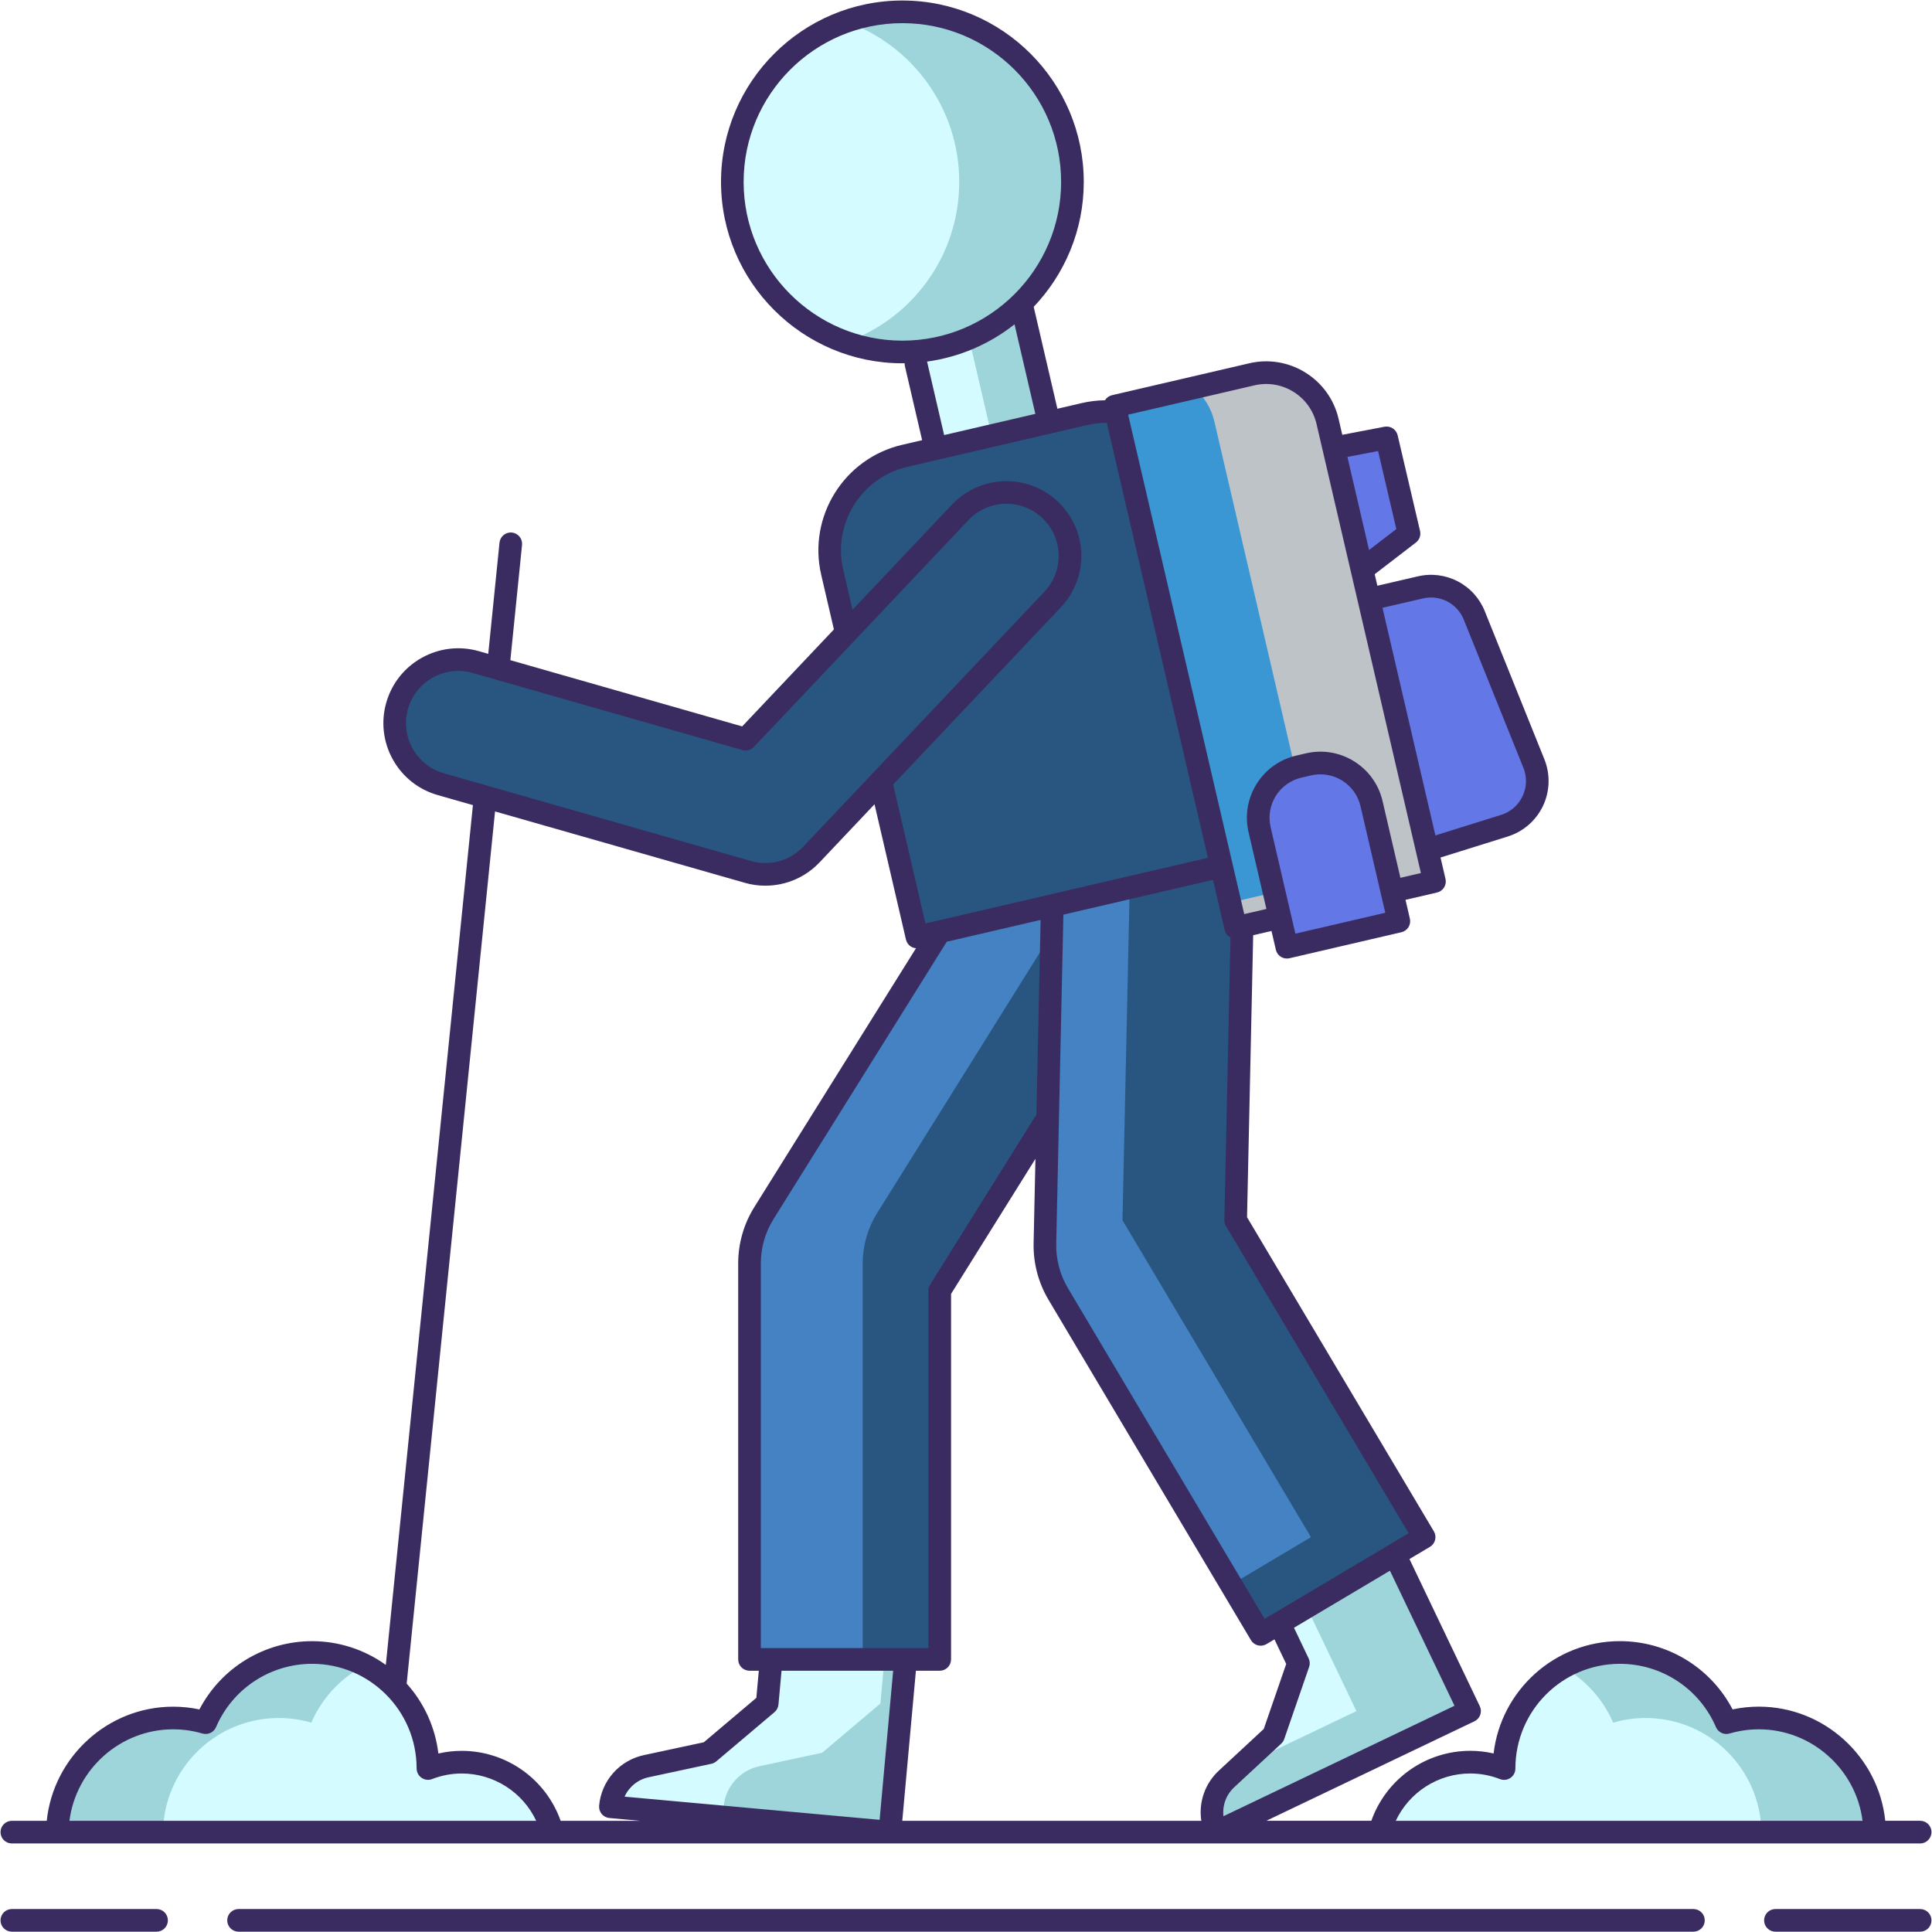<?xml version="1.0" encoding="UTF-8"?> <svg xmlns="http://www.w3.org/2000/svg" width="512" height="512" viewBox="0 0 512 512" fill="none"> <g clip-path="url(#clip0_2388_8)"> <path d="M240.314 436.091L204.998 432.883L203.312 451.449L187.884 464.493L171.284 468.055C168.758 468.597 166.471 469.932 164.758 471.866C163.044 473.8 161.994 476.231 161.76 478.805L235.824 485.535L240.314 436.091Z" fill="#9DD5DB"></path> <path d="M161.76 478.805C161.994 476.231 163.044 473.8 164.757 471.866C166.471 469.932 168.758 468.597 171.284 468.055L187.884 464.493L203.312 451.449L205 432.883L234.754 435.587L233.312 451.449L217.884 464.493L201.284 468.055C198.758 468.597 196.471 469.932 194.757 471.866C193.044 473.8 191.994 476.231 191.76 478.805L236.068 482.831L235.822 485.535L161.76 478.805Z" fill="#D4FBFF"></path> <path d="M249.036 439.763V342.043L322.576 224.293C329.95 212.487 326.356 196.939 314.55 189.565C302.742 182.191 287.194 185.785 279.822 197.591L202.456 321.467C199.956 325.471 198.63 330.097 198.63 334.819V439.763H249.036Z" fill="#285680"></path> <path d="M202.455 321.467L279.821 197.591C287.193 185.785 302.741 182.191 314.549 189.565C315.121 189.923 315.659 190.315 316.193 190.711C313.656 192.583 311.494 194.917 309.821 197.591L232.455 321.467C229.955 325.471 228.629 330.097 228.629 334.819V439.763H198.629V334.819C198.629 330.097 199.954 325.471 202.455 321.467Z" fill="#4482C3"></path> <path d="M368.049 408.668L336.055 423.962L344.095 440.782L337.503 459.88L325.057 471.426C323.163 473.184 321.88 475.5 321.396 478.038C320.912 480.576 321.251 483.203 322.365 485.534L389.461 453.458L368.049 408.668Z" fill="#D4FBFF"></path> <path d="M343.629 420.342L368.049 408.668L389.461 453.46L322.365 485.536C321.251 483.205 320.911 480.578 321.395 478.04C321.879 475.502 323.163 473.185 325.057 471.428L328.439 468.292L359.463 453.462L343.629 420.342Z" fill="#9DD5DB"></path> <path d="M377.42 407.366L327.468 323.378L330.484 184.584C330.786 170.668 319.75 159.142 305.834 158.838C291.916 158.536 280.388 169.572 280.088 183.488L276.916 329.504C276.813 334.224 278.039 338.878 280.452 342.936L334.096 433.132L377.42 407.366Z" fill="#4482C3"></path> <path d="M297.468 323.378L300.484 184.584C300.668 176.096 296.622 168.514 290.29 163.808C294.772 160.464 300.243 158.715 305.834 158.838C319.75 159.14 330.786 170.666 330.484 184.584L327.468 323.378L377.42 407.366L334.096 433.132L326.258 419.952L347.422 407.366L297.468 323.378Z" fill="#285680"></path> <path d="M268.54 71.312L238.53 78.276L249.09 123.791L279.1 116.828L268.54 71.312Z" fill="#D4FBFF"></path> <path d="M253.379 74.934L268.559 71.406L279.137 116.922L249.127 123.896L248.307 120.368L263.137 116.922L253.379 74.934Z" fill="#9DD5DB"></path> <path d="M243.011 248.323L340.705 225.619L318.235 128.941C315.023 115.119 301.215 106.519 287.393 109.731L239.751 120.803C225.929 124.015 217.329 137.823 220.541 151.645L243.011 248.323Z" fill="#285680"></path> <path d="M239.139 93.281C214.248 93.281 194.069 73.102 194.069 48.211C194.069 23.319 214.248 3.141 239.139 3.141C264.03 3.141 284.209 23.319 284.209 48.211C284.209 73.102 264.03 93.281 239.139 93.281Z" fill="#D4FBFF"></path> <path d="M254.209 48.211C254.209 28.579 241.655 11.889 224.139 5.707C228.957 4.006 234.03 3.138 239.139 3.141C264.031 3.141 284.209 23.319 284.209 48.211C284.209 73.103 264.031 93.281 239.139 93.281C233.879 93.281 228.833 92.371 224.139 90.715C241.655 84.531 254.209 67.841 254.209 48.211Z" fill="#9DD5DB"></path> <path d="M279.374 158.414C282.24 155.14 283.725 150.883 283.52 146.537C283.315 142.191 281.435 138.094 278.274 135.104C276.669 133.585 274.78 132.397 272.715 131.608C270.65 130.819 268.451 130.445 266.241 130.507C264.032 130.568 261.856 131.064 259.839 131.967C257.821 132.869 256.001 134.16 254.482 135.766L197.606 195.892L126.054 175.448C121.763 174.222 117.16 174.751 113.258 176.919C109.356 179.086 106.475 182.714 105.248 187.006C104.641 189.131 104.458 191.355 104.71 193.551C104.962 195.746 105.644 197.871 106.718 199.803C107.791 201.735 109.234 203.437 110.965 204.811C112.696 206.185 114.681 207.205 116.806 207.812L198.184 231.064C201.146 231.91 204.284 231.928 207.255 231.114C210.227 230.3 212.917 228.686 215.034 226.448L278.934 158.898C279.084 158.739 279.23 158.578 279.374 158.414Z" fill="#285680"></path> <path d="M327.488 245.85L380.152 233.61L351.818 111.7C350.814 107.381 348.136 103.637 344.372 101.293C340.608 98.949 336.067 98.196 331.748 99.2L295.368 107.656L327.488 245.85Z" fill="#3B97D3"></path> <path d="M321.82 111.698C321.011 108.214 319.1 105.084 316.37 102.774L331.752 99.2C336.071 98.196 340.612 98.949 344.376 101.293C348.14 103.637 350.818 107.381 351.822 111.7L380.156 233.61L327.492 245.85L325.954 239.234L350.156 233.61L321.82 111.698Z" fill="#BDC3C7"></path> <path d="M341.045 251.029L370.713 244.133L363.465 212.949C363.052 211.172 362.293 209.493 361.231 208.008C360.169 206.524 358.825 205.264 357.276 204.299C355.727 203.334 354.003 202.684 352.203 202.385C350.403 202.087 348.561 202.146 346.783 202.559L344.189 203.161C342.412 203.574 340.733 204.333 339.249 205.395C337.764 206.457 336.504 207.801 335.539 209.35C334.574 210.899 333.924 212.623 333.626 214.424C333.327 216.224 333.386 218.066 333.799 219.843L341.045 251.029ZM362.773 158.829L376.405 155.669C379.287 155.001 382.312 155.385 384.935 156.752C387.559 158.118 389.607 160.377 390.711 163.121L406.499 202.349C407.139 203.937 407.442 205.64 407.391 207.351C407.34 209.062 406.935 210.744 406.202 212.291C405.469 213.838 404.423 215.217 403.131 216.34C401.84 217.463 400.329 218.306 398.695 218.817L378.205 225.223L362.773 158.829ZM353.453 118.723L367.469 116.035L373.405 141.399L360.949 150.977L353.453 118.723Z" fill="#6377E7"></path> <path d="M389.639 466.992C392.702 466.996 395.738 467.569 398.593 468.682L398.591 468.624C398.591 451.672 412.333 437.93 429.285 437.93C441.939 437.93 452.801 445.59 457.499 456.524C460.299 455.704 463.201 455.287 466.119 455.288C482.921 455.288 496.563 468.79 496.803 485.536H365.633C368.427 474.872 378.099 466.992 389.639 466.992Z" fill="#D4FBFF"></path> <path d="M436.119 455.288C433.125 455.288 430.235 455.724 427.499 456.524C424.825 450.318 420.186 445.164 414.295 441.854C418.871 439.278 424.034 437.926 429.285 437.93C441.939 437.93 452.801 445.59 457.499 456.524C460.299 455.704 463.201 455.287 466.119 455.288C482.921 455.288 496.563 468.79 496.803 485.536H466.803C466.563 468.79 452.921 455.288 436.119 455.288Z" fill="#9DD5DB"></path> <path d="M122.359 466.992C119.197 466.992 116.185 467.606 113.405 468.682L113.407 468.624C113.407 451.672 99.665 437.93 82.713 437.93C70.059 437.93 59.197 445.59 54.499 456.524C51.699 455.704 48.797 455.287 45.879 455.288C29.077 455.288 15.435 468.79 15.195 485.536H146.365C143.571 474.872 133.899 466.992 122.359 466.992Z" fill="#D4FBFF"></path> <path d="M45.879 455.288C48.797 455.287 51.699 455.704 54.499 456.524C59.195 445.59 70.057 437.93 82.713 437.93C87.759 437.93 92.507 439.17 96.707 441.328C90.353 444.592 85.331 449.964 82.501 456.524C79.701 455.704 76.799 455.287 73.881 455.288C57.079 455.288 43.437 468.79 43.197 485.536H15.197C15.435 468.79 29.077 455.288 45.879 455.288Z" fill="#9DD5DB"></path> <path d="M470.505 505.915H508.863C509.659 505.915 510.422 506.231 510.985 506.793C511.547 507.356 511.863 508.119 511.863 508.915C511.863 509.71 511.547 510.473 510.985 511.036C510.422 511.599 509.659 511.915 508.863 511.915H470.505C469.71 511.915 468.947 511.599 468.384 511.036C467.821 510.473 467.505 509.71 467.505 508.915C467.505 508.119 467.821 507.356 468.384 506.793C468.947 506.231 469.71 505.915 470.505 505.915ZM3.135 505.915H41.493C42.289 505.915 43.052 506.231 43.615 506.793C44.177 507.356 44.493 508.119 44.493 508.915C44.493 509.71 44.177 510.473 43.615 511.036C43.052 511.599 42.289 511.915 41.493 511.915H3.135C2.34 511.915 1.577 511.599 1.014 511.036C0.451 510.473 0.135 509.71 0.135 508.915C0.135 508.119 0.451 507.356 1.014 506.793C1.577 506.231 2.34 505.915 3.135 505.915ZM63.219 505.915H448.779C449.575 505.915 450.338 506.231 450.901 506.793C451.463 507.356 451.779 508.119 451.779 508.915C451.779 509.71 451.463 510.473 450.901 511.036C450.338 511.599 449.575 511.915 448.779 511.915H63.219C62.424 511.915 61.661 511.599 61.098 511.036C60.535 510.473 60.219 509.71 60.219 508.915C60.219 508.119 60.535 507.356 61.098 506.793C61.661 506.231 62.424 505.915 63.219 505.915ZM508.863 488.535H3.139C2.344 488.535 1.581 488.219 1.018 487.656C0.455 487.093 0.139 486.33 0.139 485.535C0.139 484.739 0.455 483.976 1.018 483.413C1.581 482.851 2.344 482.535 3.139 482.535H12.389C14.137 465.609 28.567 452.287 45.881 452.287C48.223 452.287 50.557 452.531 52.847 453.015C55.696 447.558 59.987 442.986 65.253 439.798C70.518 436.609 76.557 434.925 82.713 434.929C89.722 434.927 96.555 437.126 102.247 441.217L125.329 213.367L115.987 210.697C113.48 209.988 111.139 208.789 109.099 207.169C107.058 205.549 105.36 203.54 104.101 201.259C102.83 198.985 102.023 196.481 101.726 193.893C101.429 191.305 101.648 188.683 102.371 186.181C105.375 175.671 116.365 169.559 126.885 172.561L129.391 173.277L132.375 143.809C132.415 143.417 132.532 143.036 132.718 142.689C132.905 142.343 133.158 142.036 133.464 141.787C133.769 141.538 134.121 141.351 134.498 141.238C134.875 141.125 135.271 141.087 135.663 141.127C136.055 141.167 136.436 141.283 136.783 141.47C137.129 141.657 137.436 141.91 137.685 142.215C137.934 142.521 138.121 142.872 138.234 143.249C138.347 143.627 138.385 144.023 138.345 144.415L135.251 174.951L196.685 192.505L220.993 166.807L217.627 152.325C214.045 136.915 223.669 121.463 239.079 117.881L244.371 116.651L239.811 97.031C239.751 96.771 239.739 96.515 239.745 96.261C239.545 96.263 239.347 96.277 239.147 96.277C212.641 96.277 191.077 74.713 191.077 48.207C191.077 21.701 212.633 0.137 239.139 0.137C265.645 0.137 287.209 21.701 287.209 48.207C287.209 61.029 282.153 72.687 273.941 81.315L280.175 108.131C280.191 108.197 280.189 108.261 280.199 108.325L286.715 106.811C288.718 106.348 290.764 106.102 292.819 106.075L292.823 106.067C293.032 105.732 293.304 105.442 293.624 105.213C293.945 104.984 294.307 104.82 294.691 104.731L331.071 96.275C333.593 95.68 336.207 95.592 338.763 96.016C341.318 96.44 343.765 97.366 345.959 98.743C348.162 100.106 350.072 101.893 351.58 104C353.087 106.107 354.162 108.492 354.741 111.017L355.721 115.231L366.903 113.087C367.664 112.943 368.45 113.098 369.099 113.52C369.748 113.941 370.21 114.596 370.389 115.349L376.327 140.713C376.459 141.274 376.425 141.862 376.231 142.405C376.037 142.948 375.691 143.423 375.233 143.775L364.307 152.175L365.015 155.227L375.725 152.745C379.304 151.897 383.069 152.366 386.331 154.065C389.593 155.764 392.135 158.58 393.491 161.999L409.281 201.227C410.072 203.199 410.448 205.314 410.384 207.439C410.32 209.563 409.818 211.651 408.909 213.573C407.997 215.492 406.698 217.203 405.094 218.598C403.49 219.992 401.615 221.04 399.587 221.677L381.755 227.251L383.073 232.925C383.253 233.7 383.118 234.514 382.697 235.189C382.276 235.864 381.604 236.345 380.829 236.525L372.473 238.467L373.631 243.451C373.811 244.226 373.676 245.04 373.255 245.715C372.834 246.39 372.162 246.871 371.387 247.051L341.719 253.945C341.336 254.034 340.938 254.047 340.549 253.983C340.161 253.918 339.788 253.778 339.454 253.57C339.119 253.362 338.829 253.09 338.6 252.769C338.371 252.449 338.207 252.086 338.117 251.703L336.959 246.719L332.105 247.847L330.479 322.575L379.991 405.825C380.397 406.509 380.514 407.326 380.318 408.096C380.122 408.867 379.628 409.528 378.945 409.935L373.519 413.161L392.161 452.157C392.502 452.875 392.545 453.699 392.28 454.448C392.015 455.198 391.464 455.812 390.747 456.157L335.589 482.525H363.419C365.339 477.104 368.89 472.411 373.586 469.091C378.281 465.771 383.889 463.986 389.639 463.983C391.721 463.983 393.789 464.219 395.819 464.689C397.771 447.953 412.035 434.921 429.287 434.921C435.443 434.917 441.482 436.602 446.748 439.79C452.013 442.979 456.304 447.55 459.153 453.007C461.444 452.523 463.778 452.279 466.119 452.279C483.431 452.279 497.863 465.599 499.611 482.527H508.863C510.519 482.527 511.863 483.869 511.863 485.527C511.863 487.185 510.519 488.535 508.863 488.535ZM365.205 119.527L357.081 121.085L362.815 145.761L370.043 140.205L365.205 119.527ZM246.491 340.453L274.215 296.061C274.34 295.866 274.486 295.686 274.651 295.525L275.775 243.789L250.891 249.573L204.999 323.057C202.795 326.584 201.626 330.659 201.627 334.819V436.763H246.035V342.043C246.037 341.481 246.195 340.93 246.491 340.453ZM207.115 442.761L206.301 451.719C206.229 452.505 205.851 453.229 205.251 453.739L189.821 466.783C189.445 467.101 188.995 467.323 188.513 467.425L171.913 470.987C170.518 471.281 169.212 471.9 168.101 472.794C166.99 473.688 166.106 474.831 165.519 476.131L233.107 482.273L236.697 442.759H207.115V442.761ZM57.253 457.707C56.963 458.379 56.437 458.923 55.775 459.235C55.112 459.547 54.359 459.607 53.655 459.403C51.129 458.663 48.51 458.287 45.877 458.287C31.857 458.287 20.119 468.913 18.407 482.535H142.101C140.339 478.787 137.547 475.618 134.051 473.397C130.556 471.176 126.501 469.996 122.359 469.993C119.685 469.993 117.037 470.493 114.487 471.481C113.559 471.839 112.527 471.689 111.707 471.129C110.891 470.569 110.405 469.615 110.405 468.625C110.405 453.353 97.981 440.929 82.709 440.929C77.29 440.926 71.988 442.515 67.463 445.497C62.938 448.48 59.388 452.725 57.253 457.707ZM107.773 446.171C112.419 451.331 115.353 457.804 116.171 464.699C118.2 464.229 120.276 463.991 122.359 463.991C128.11 463.995 133.718 465.78 138.412 469.1C143.107 472.42 146.659 477.113 148.579 482.533H169.659L161.491 481.791C160.699 481.719 159.968 481.335 159.459 480.724C158.949 480.113 158.704 479.325 158.775 478.533C159.056 475.319 160.363 472.28 162.502 469.865C164.642 467.451 167.501 465.787 170.657 465.121L186.523 461.717L200.439 449.951L201.091 442.761H198.629C197.834 442.761 197.071 442.445 196.508 441.882C195.945 441.319 195.629 440.556 195.629 439.761V334.817C195.629 329.529 197.109 324.363 199.911 319.877L242.749 251.287C242.282 251.253 241.829 251.111 241.427 250.871C240.751 250.451 240.271 249.779 240.091 249.003L231.757 213.139L217.219 228.509C214.73 231.152 211.56 233.058 208.058 234.018C204.555 234.977 200.857 234.954 197.367 233.949L131.191 215.039L107.773 446.171ZM196.783 198.779L125.233 178.333C117.911 176.241 110.231 180.499 108.137 187.831C107.633 189.576 107.479 191.405 107.687 193.21C107.894 195.015 108.458 196.761 109.345 198.347C110.223 199.938 111.407 201.339 112.83 202.469C114.254 203.599 115.887 204.435 117.635 204.929L199.013 228.181C201.447 228.881 204.027 228.897 206.469 228.228C208.911 227.559 211.122 226.23 212.859 224.387L276.745 156.851L277.121 156.435C279.486 153.749 280.713 150.25 280.543 146.676C280.374 143.102 278.821 139.734 276.213 137.285C270.677 132.045 261.907 132.285 256.663 137.827L199.787 197.953C199.017 198.769 197.855 199.083 196.783 198.779ZM239.139 6.137C215.941 6.137 197.069 25.011 197.069 48.207C197.069 71.403 215.943 90.277 239.139 90.277C262.335 90.277 281.209 71.403 281.209 48.207C281.209 25.011 262.337 6.137 239.139 6.137ZM274.331 109.491L268.859 85.949C262.155 91.252 254.151 94.662 245.681 95.823L250.207 115.297L274.407 109.673C274.389 109.607 274.347 109.557 274.331 109.491ZM240.431 123.727C228.241 126.561 220.633 138.781 223.465 150.969L225.933 161.583L252.303 133.705C259.819 125.759 272.393 125.413 280.339 132.925C284.079 136.439 286.305 141.27 286.546 146.396C286.787 151.522 285.025 156.541 281.631 160.391L281.627 160.395C281.467 160.579 281.301 160.761 281.117 160.957L236.699 207.911L245.253 244.721L320.105 227.325L293.315 112.061C291.559 112.055 289.803 112.249 288.073 112.651L240.431 123.727ZM397.799 215.955C400.333 215.163 402.351 213.407 403.489 211.007C404.627 208.607 404.707 205.931 403.715 203.469L387.925 164.241C387.098 162.154 385.546 160.435 383.555 159.397C381.564 158.36 379.266 158.075 377.081 158.593L366.373 161.075L374.683 196.821L380.395 221.395L397.799 215.955ZM343.289 247.429L367.113 241.893L360.545 213.631C359.886 210.818 358.139 208.382 355.687 206.854C353.235 205.327 350.278 204.834 347.463 205.483L344.869 206.087C342.056 206.744 339.618 208.49 338.09 210.943C336.563 213.395 336.07 216.354 336.721 219.169L343.289 247.429ZM343.509 200.243L346.103 199.639C355.181 197.529 364.277 203.197 366.389 212.273L371.121 232.629L376.553 231.367L358.029 151.661L351.173 122.161L348.899 112.379C348.496 110.622 347.748 108.963 346.699 107.497C345.651 106.031 344.322 104.788 342.789 103.839C341.262 102.882 339.56 102.238 337.782 101.943C336.004 101.648 334.186 101.708 332.431 102.121L298.973 109.897L329.733 242.247L335.609 240.883L330.877 220.527C328.769 211.451 334.435 202.351 343.509 200.243ZM324.889 324.911C324.601 324.429 324.455 323.875 324.467 323.313L326.093 248.461C325.357 248.067 324.769 247.405 324.565 246.529L321.461 233.173L281.807 242.389L279.913 329.569C279.822 333.727 280.901 337.828 283.027 341.403L335.139 429.019L373.307 406.319L324.889 324.911ZM368.347 416.251L342.921 431.373L346.801 439.489C347.141 440.199 347.187 441.017 346.929 441.761L340.337 460.859C340.177 461.325 339.903 461.745 339.543 462.079L327.095 473.625C326.047 474.592 325.241 475.792 324.743 477.128C324.245 478.465 324.069 479.9 324.229 481.317L385.459 452.047L368.347 416.251ZM323.017 469.227L334.911 458.191L340.859 440.965L337.745 434.451L335.629 435.709C334.946 436.116 334.128 436.234 333.357 436.038C332.586 435.843 331.924 435.348 331.517 434.665L277.873 344.469C275.172 339.929 273.8 334.721 273.915 329.439L274.401 307.093L252.037 342.903V439.763C252.037 440.558 251.721 441.321 251.159 441.884C250.596 442.447 249.833 442.763 249.037 442.763H242.725L239.111 482.535H318.361C317.989 480.105 318.219 477.621 319.031 475.3C319.843 472.98 321.211 470.895 323.017 469.227ZM466.121 458.287C463.493 458.287 460.875 458.663 458.343 459.403C457.64 459.609 456.885 459.55 456.223 459.237C455.56 458.925 455.034 458.38 454.745 457.707C452.61 452.725 449.06 448.48 444.534 445.497C440.009 442.515 434.707 440.926 429.287 440.929C414.015 440.929 401.591 453.353 401.593 468.681C401.594 469.169 401.476 469.649 401.249 470.081C401.022 470.513 400.693 470.883 400.291 471.159C399.888 471.435 399.424 471.608 398.94 471.664C398.455 471.719 397.964 471.656 397.509 471.479C395 470.499 392.331 469.994 389.637 469.991C381.079 469.991 373.439 474.989 369.895 482.533H493.591C491.877 468.913 480.139 458.287 466.121 458.287Z" fill="#3A2C60"></path> </g> <defs> <clipPath id="clip0_2388_8"> <rect width="512" height="512" fill="white" transform="matrix(-1 0 0 1 512 0)"></rect> </clipPath> </defs> </svg> 